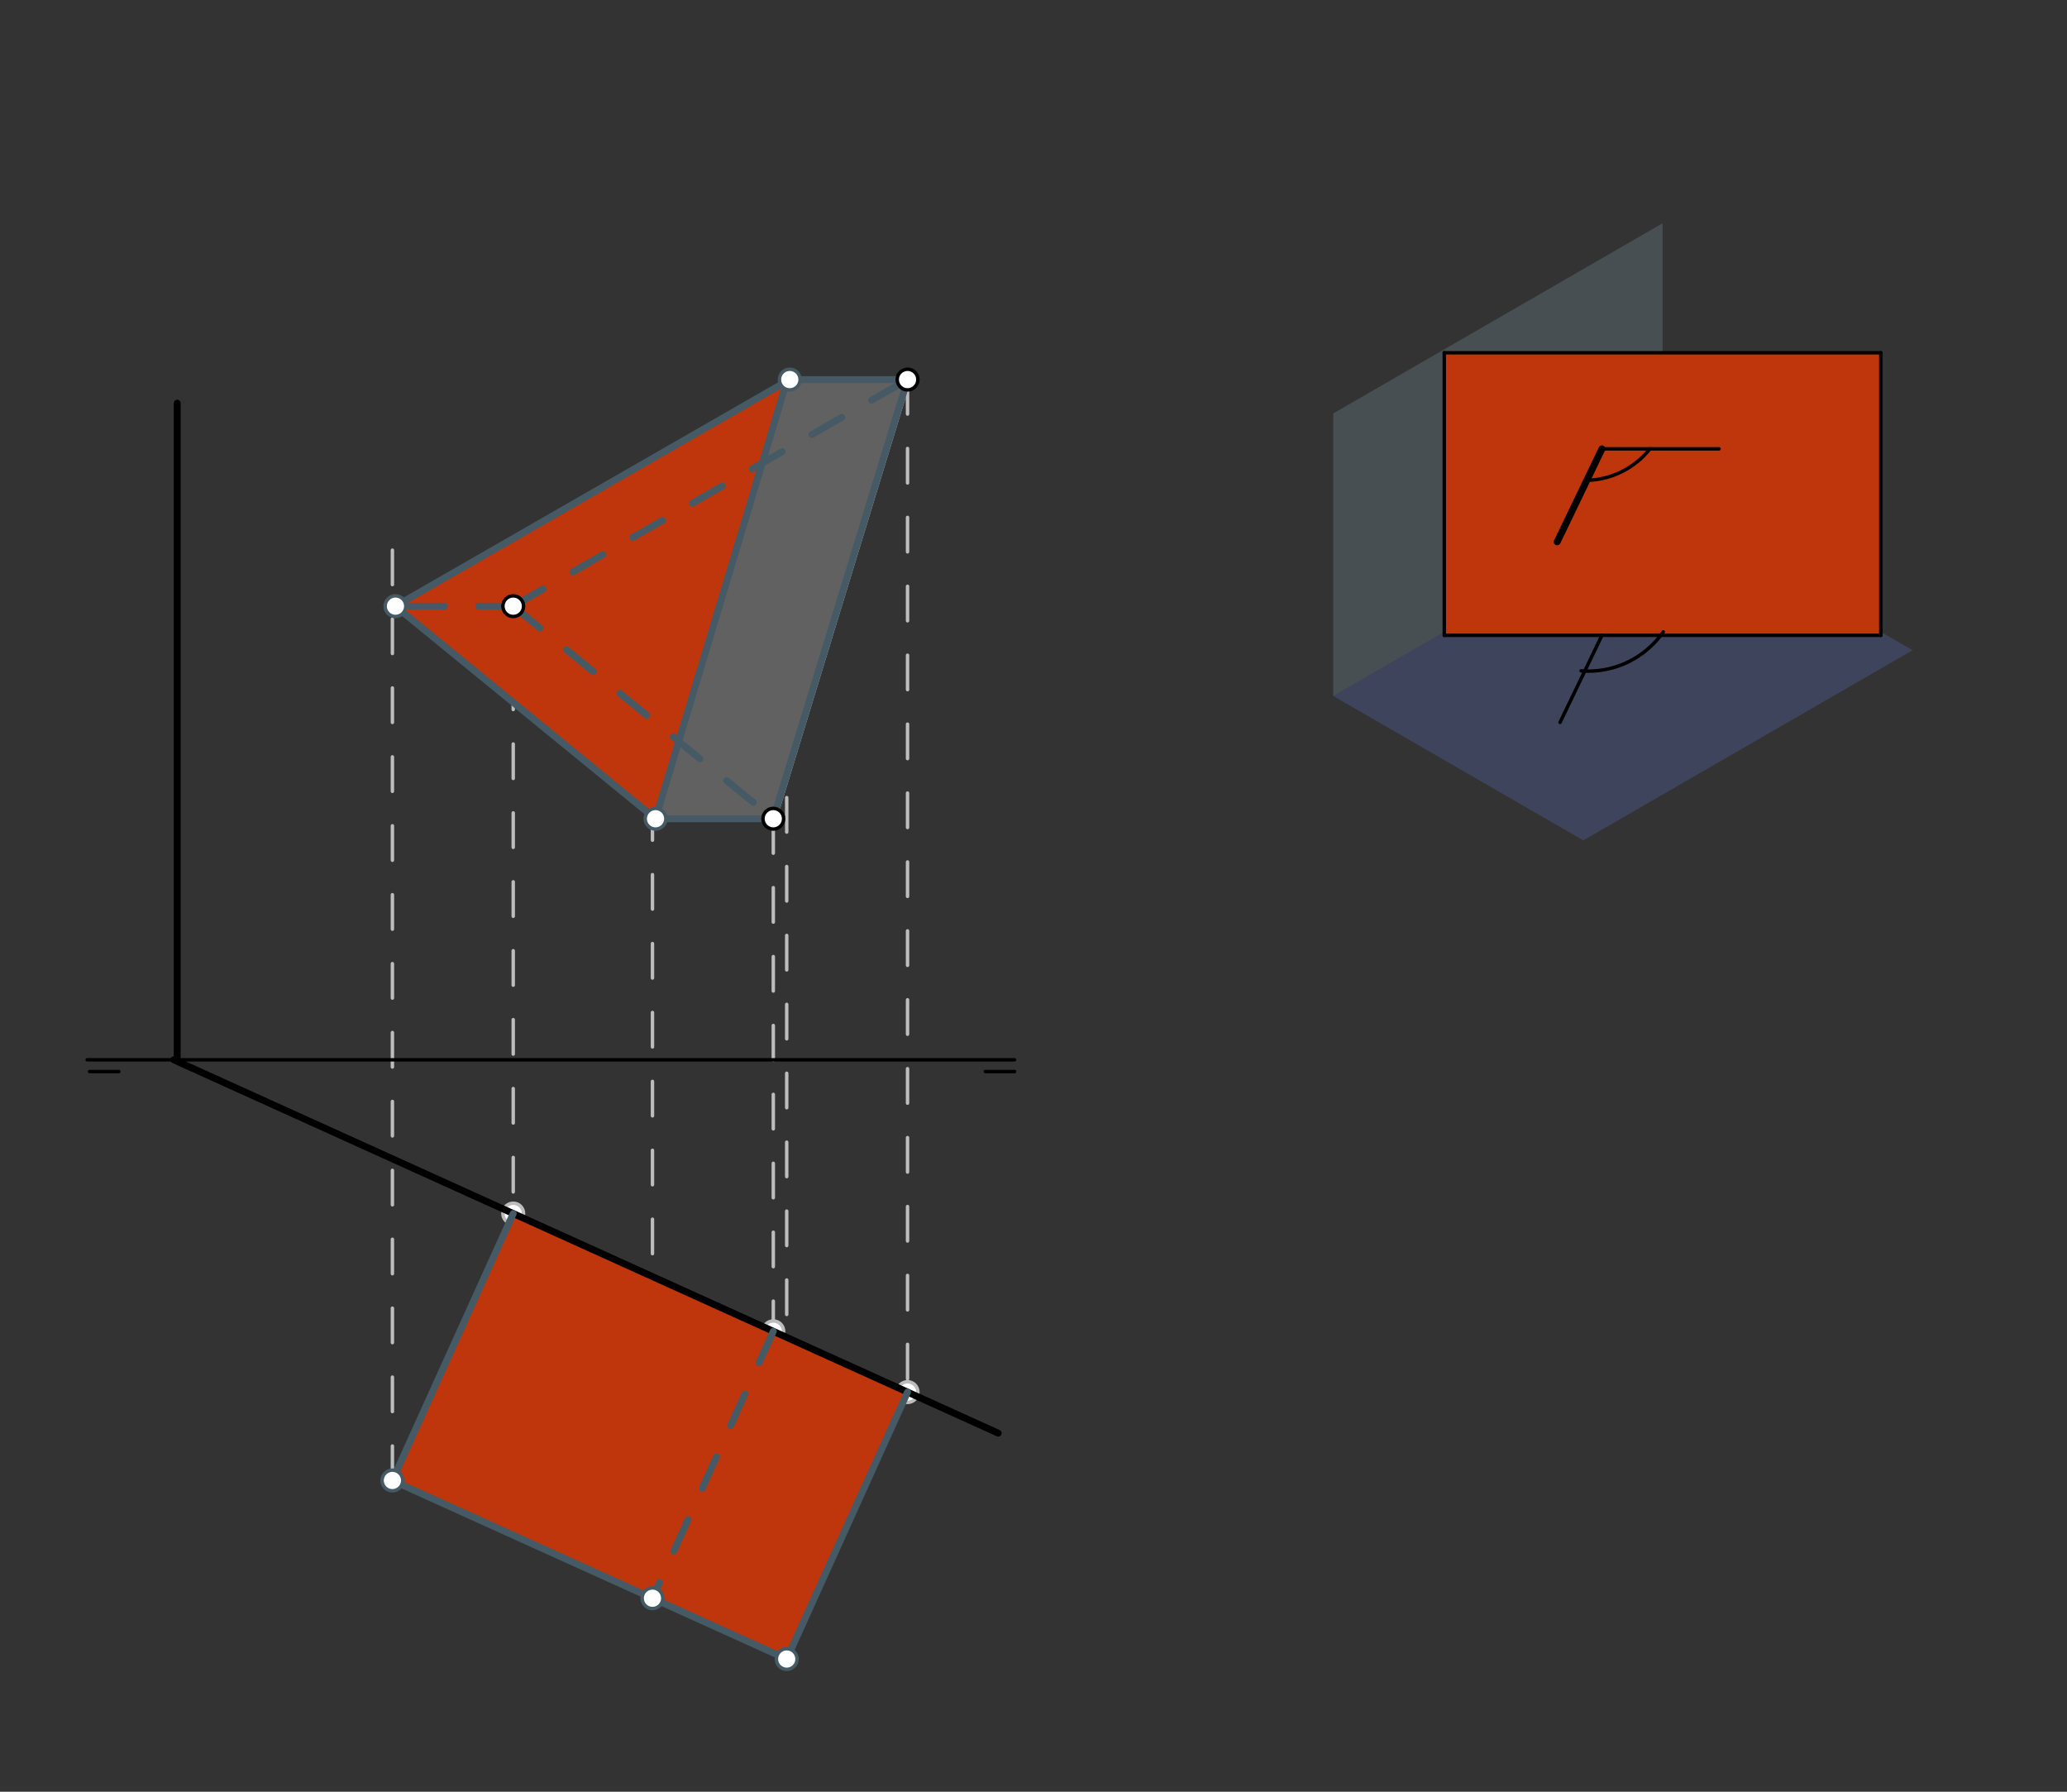 <svg xmlns="http://www.w3.org/2000/svg" class="svg--816" height="100%" preserveAspectRatio="xMidYMid meet" viewBox="0 0 600 520" width="100%"><rect x="0" y="0" width="600" height="520" fill="#333333" stroke="none"/><defs><marker id="marker-arrow" markerHeight="16" markerUnits="userSpaceOnUse" markerWidth="24" orient="auto-start-reverse" refX="24" refY="4" viewBox="0 0 24 8"><path d="M 0 0 L 24 4 L 0 8 z" stroke="inherit"></path></marker></defs><g class="aux-layer--949"><g class="element--733"><line stroke="#BDBDBD" stroke-dasharray="none" stroke-linecap="round" stroke-width="2" x1="148.979" x2="224.47" y1="175.925" y2="237.617"></line></g><g class="element--733"><line stroke="#BDBDBD" stroke-dasharray="none" stroke-linecap="round" stroke-width="2" x1="148.979" x2="263.438" y1="175.925" y2="110.162"></line></g><g class="element--733"><line stroke="#BDBDBD" stroke-dasharray="none" stroke-linecap="round" stroke-width="2" x1="263.437" x2="224.47" y1="110.162" y2="237.617"></line></g><g class="element--733"><line stroke="#BDBDBD" stroke-dasharray="none" stroke-linecap="round" stroke-width="1" x1="465.011" x2="465.011" y1="130.261" y2="184.383"></line></g><g class="element--733"><line stroke="#BDBDBD" stroke-dasharray="10" stroke-linecap="round" stroke-width="1" x1="148.979" x2="148.979" y1="175.925" y2="352.197"></line></g><g class="element--733"><line stroke="#BDBDBD" stroke-dasharray="10" stroke-linecap="round" stroke-width="1" x1="224.47" x2="224.47" y1="237.617" y2="386.375"></line></g><g class="element--733"><line stroke="#BDBDBD" stroke-dasharray="10" stroke-linecap="round" stroke-width="1" x1="263.437" x2="263.437" y1="110.162" y2="404.017"></line></g><g class="element--733"><line stroke="#BDBDBD" stroke-dasharray="10" stroke-linecap="round" stroke-width="1" x1="189.397" x2="189.397" y1="463.845" y2="223.261"></line></g><g class="element--733"><line stroke="#BDBDBD" stroke-dasharray="10" stroke-linecap="round" stroke-width="1" x1="113.905" x2="113.905" y1="429.667" y2="158.261"></line></g><g class="element--733"><line stroke="#BDBDBD" stroke-dasharray="10" stroke-linecap="round" stroke-width="1" x1="228.364" x2="228.364" y1="481.487" y2="102.261"></line></g><g class="element--733"><circle cx="148.979" cy="352.197" r="3" stroke="#BDBDBD" stroke-width="1" fill="#ffffff"></circle>}</g><g class="element--733"><circle cx="224.47" cy="386.375" r="3" stroke="#BDBDBD" stroke-width="1" fill="#ffffff"></circle>}</g><g class="element--733"><circle cx="263.437" cy="404.017" r="3" stroke="#BDBDBD" stroke-width="1" fill="#ffffff"></circle>}</g></g><g class="main-layer--75a"><g class="element--733"><g fill="#78909C" opacity="0.3"><path d="M 387.011 119.989 L 482.595 64.803 L 482.595 146.803 L 387.011 201.989 L 387.011 119.989 Z" stroke="none"></path></g></g><g class="element--733"><g fill="#5C6BC0" opacity="0.3"><path d="M 387.011 201.989 L 482.595 146.803 L 555.183 188.712 L 459.6 243.898 L 387.011 201.989 Z" stroke="none"></path></g></g><g class="element--733"><g fill="#BF360C" opacity="1"><path d="M 419.237 102.383 L 545.953 102.383 L 545.953 184.383 L 419.237 184.383 L 419.237 102.383 Z" stroke="none"></path></g></g><g class="element--733"><g fill="#BF360C" opacity="1"><path d="M 114.793 175.925 L 190.284 237.617 L 228.364 110.673 L 114.793 175.925 Z" stroke="none"></path></g></g><g class="element--733"><g fill="#BF360C" opacity="1"><path d="M 113.905 429.667 L 148.979 352.197 L 263.437 404.017 L 228.364 481.487 L 113.905 429.667 Z" stroke="none"></path></g></g><g class="element--733"><g fill="#616161" opacity="1"><path d="M 190.284 237.617 L 224.47 237.617 L 263.437 110.162 L 228.364 110.673 L 190.284 237.617 Z" stroke="none"></path></g></g><g class="element--733"><line stroke="#000000" stroke-dasharray="none" stroke-linecap="round" stroke-width="2" x1="51.438" x2="51.438" y1="116.989" y2="307.583"></line></g><g class="element--733"><line stroke="#000000" stroke-dasharray="none" stroke-linecap="round" stroke-width="2" x1="50.438" x2="289.754" y1="307.583" y2="415.932"></line></g><g class="element--733"><line stroke="#000000" stroke-dasharray="none" stroke-linecap="round" stroke-width="1" x1="286.011" x2="294.515" y1="310.989" y2="310.989"></line></g><g class="element--733"><line stroke="#000000" stroke-dasharray="none" stroke-linecap="round" stroke-width="1" x1="26.011" x2="34.515" y1="310.989" y2="310.989"></line></g><g class="element--733"><line stroke="#000000" stroke-dasharray="none" stroke-linecap="round" stroke-width="1" x1="25.302" x2="294.515" y1="307.583" y2="307.583"></line></g><g class="element--733"><line stroke="#000000" stroke-dasharray="none" stroke-linecap="round" stroke-width="1" x1="419.237" x2="546.011" y1="184.383" y2="184.383"></line></g><g class="element--733"><line stroke="#000000" stroke-dasharray="none" stroke-linecap="round" stroke-width="1" x1="545.953" x2="545.953" y1="184.383" y2="102.383"></line></g><g class="element--733"><line stroke="#000000" stroke-dasharray="none" stroke-linecap="round" stroke-width="1" x1="419.237" x2="545.953" y1="102.383" y2="102.383"></line></g><g class="element--733"><line stroke="#000000" stroke-dasharray="none" stroke-linecap="round" stroke-width="1" x1="419.237" x2="419.237" y1="102.383" y2="184.383"></line></g><g class="element--733"><line stroke="#000000" stroke-dasharray="none" stroke-linecap="round" stroke-width="1" x1="465.011" x2="499.011" y1="130.261" y2="130.261"></line></g><g class="element--733"><line stroke="#000000" stroke-dasharray="none" stroke-linecap="round" stroke-width="2" x1="465.011" x2="452.011" y1="130.261" y2="157.261"></line></g><g class="element--733"><path d="M 478.941 130.261 A 24.152 24.152 0 0 1 460.829 139.4" fill="none" stroke="#000000" stroke-dasharray="none" stroke-linecap="round" stroke-width="1"></path></g><g class="element--733"><line stroke="#000000" stroke-dasharray="none" stroke-linecap="round" stroke-width="1" x1="465.011" x2="452.841" y1="184.383" y2="209.661"></line></g><g class="element--733"><path d="M 482.798 183.383 A 26.52 26.52 0 0 1 458.936 194.7" fill="none" stroke="#000000" stroke-dasharray="none" stroke-linecap="round" stroke-width="1"></path></g><g class="element--733"><line stroke="#455A64" stroke-dasharray="none" stroke-linecap="round" stroke-width="2" x1="148.979" x2="113.905" y1="352.197" y2="429.667"></line></g><g class="element--733"><line stroke="#455A64" stroke-dasharray="10" stroke-linecap="round" stroke-width="2" x1="224.47" x2="189.397" y1="386.375" y2="463.845"></line></g><g class="element--733"><line stroke="#455A64" stroke-dasharray="none" stroke-linecap="round" stroke-width="2" x1="263.437" x2="228.364" y1="404.017" y2="481.487"></line></g><g class="element--733"><line stroke="#455A64" stroke-dasharray="none" stroke-linecap="round" stroke-width="2" x1="228.364" x2="113.905" y1="481.487" y2="429.667"></line></g><g class="element--733"><line stroke="#455A64" stroke-dasharray="none" stroke-linecap="round" stroke-width="2" x1="224.47" x2="190.284" y1="237.617" y2="237.617"></line></g><g class="element--733"><line stroke="#455A64" stroke-dasharray="10" stroke-linecap="round" stroke-width="2" x1="148.979" x2="114.793" y1="175.925" y2="175.925"></line></g><g class="element--733"><line stroke="#455A64" stroke-dasharray="none" stroke-linecap="round" stroke-width="2" x1="190.284" x2="114.793" y1="237.617" y2="175.925"></line></g><g class="element--733"><line stroke="#455A64" stroke-dasharray="none" stroke-linecap="round" stroke-width="2" x1="263.437" x2="229.252" y1="110.162" y2="110.162"></line></g><g class="element--733"><line stroke="#455A64" stroke-dasharray="none" stroke-linecap="round" stroke-width="2" x1="114.793" x2="229.252" y1="175.925" y2="110.162"></line></g><g class="element--733"><line stroke="#455A64" stroke-dasharray="10" stroke-linecap="round" stroke-width="2" x1="148.979" x2="224.47" y1="175.925" y2="237.617"></line></g><g class="element--733"><line stroke="#455A64" stroke-dasharray="10" stroke-linecap="round" stroke-width="2" x1="148.979" x2="263.438" y1="175.925" y2="110.162"></line></g><g class="element--733"><line stroke="#455A64" stroke-dasharray="none" stroke-linecap="round" stroke-width="2" x1="263.437" x2="224.47" y1="110.162" y2="237.617"></line></g><g class="element--733"><line stroke="#455A64" stroke-dasharray="none" stroke-linecap="round" stroke-width="2" x1="190.284" x2="228.364" y1="237.617" y2="110.673"></line></g><g class="element--733"><circle cx="263.438" cy="110.162" r="3" stroke="#000000" stroke-width="1" fill="#ffffff"></circle>}</g><g class="element--733"><circle cx="148.979" cy="175.925" r="3" stroke="#000000" stroke-width="1" fill="#ffffff"></circle>}</g><g class="element--733"><circle cx="224.47" cy="237.617" r="3" stroke="#000000" stroke-width="1" fill="#ffffff"></circle>}</g><g class="element--733"><circle cx="228.364" cy="481.487" r="3" stroke="#455A64" stroke-width="1" fill="#ffffff"></circle>}</g><g class="element--733"><circle cx="189.397" cy="463.845" r="3" stroke="#455A64" stroke-width="1" fill="#ffffff"></circle>}</g><g class="element--733"><circle cx="113.905" cy="429.667" r="3" stroke="#455A64" stroke-width="1" fill="#ffffff"></circle>}</g><g class="element--733"><circle cx="190.284" cy="237.617" r="3" stroke="#455A64" stroke-width="1" fill="#ffffff"></circle>}</g><g class="element--733"><circle cx="114.793" cy="175.925" r="3" stroke="#455A64" stroke-width="1" fill="#ffffff"></circle>}</g><g class="element--733"><circle cx="229.252" cy="110.162" r="3" stroke="#455A64" stroke-width="1" fill="#ffffff"></circle>}</g></g><g class="snaps-layer--ac6"></g><g class="temp-layer--52d"></g></svg>